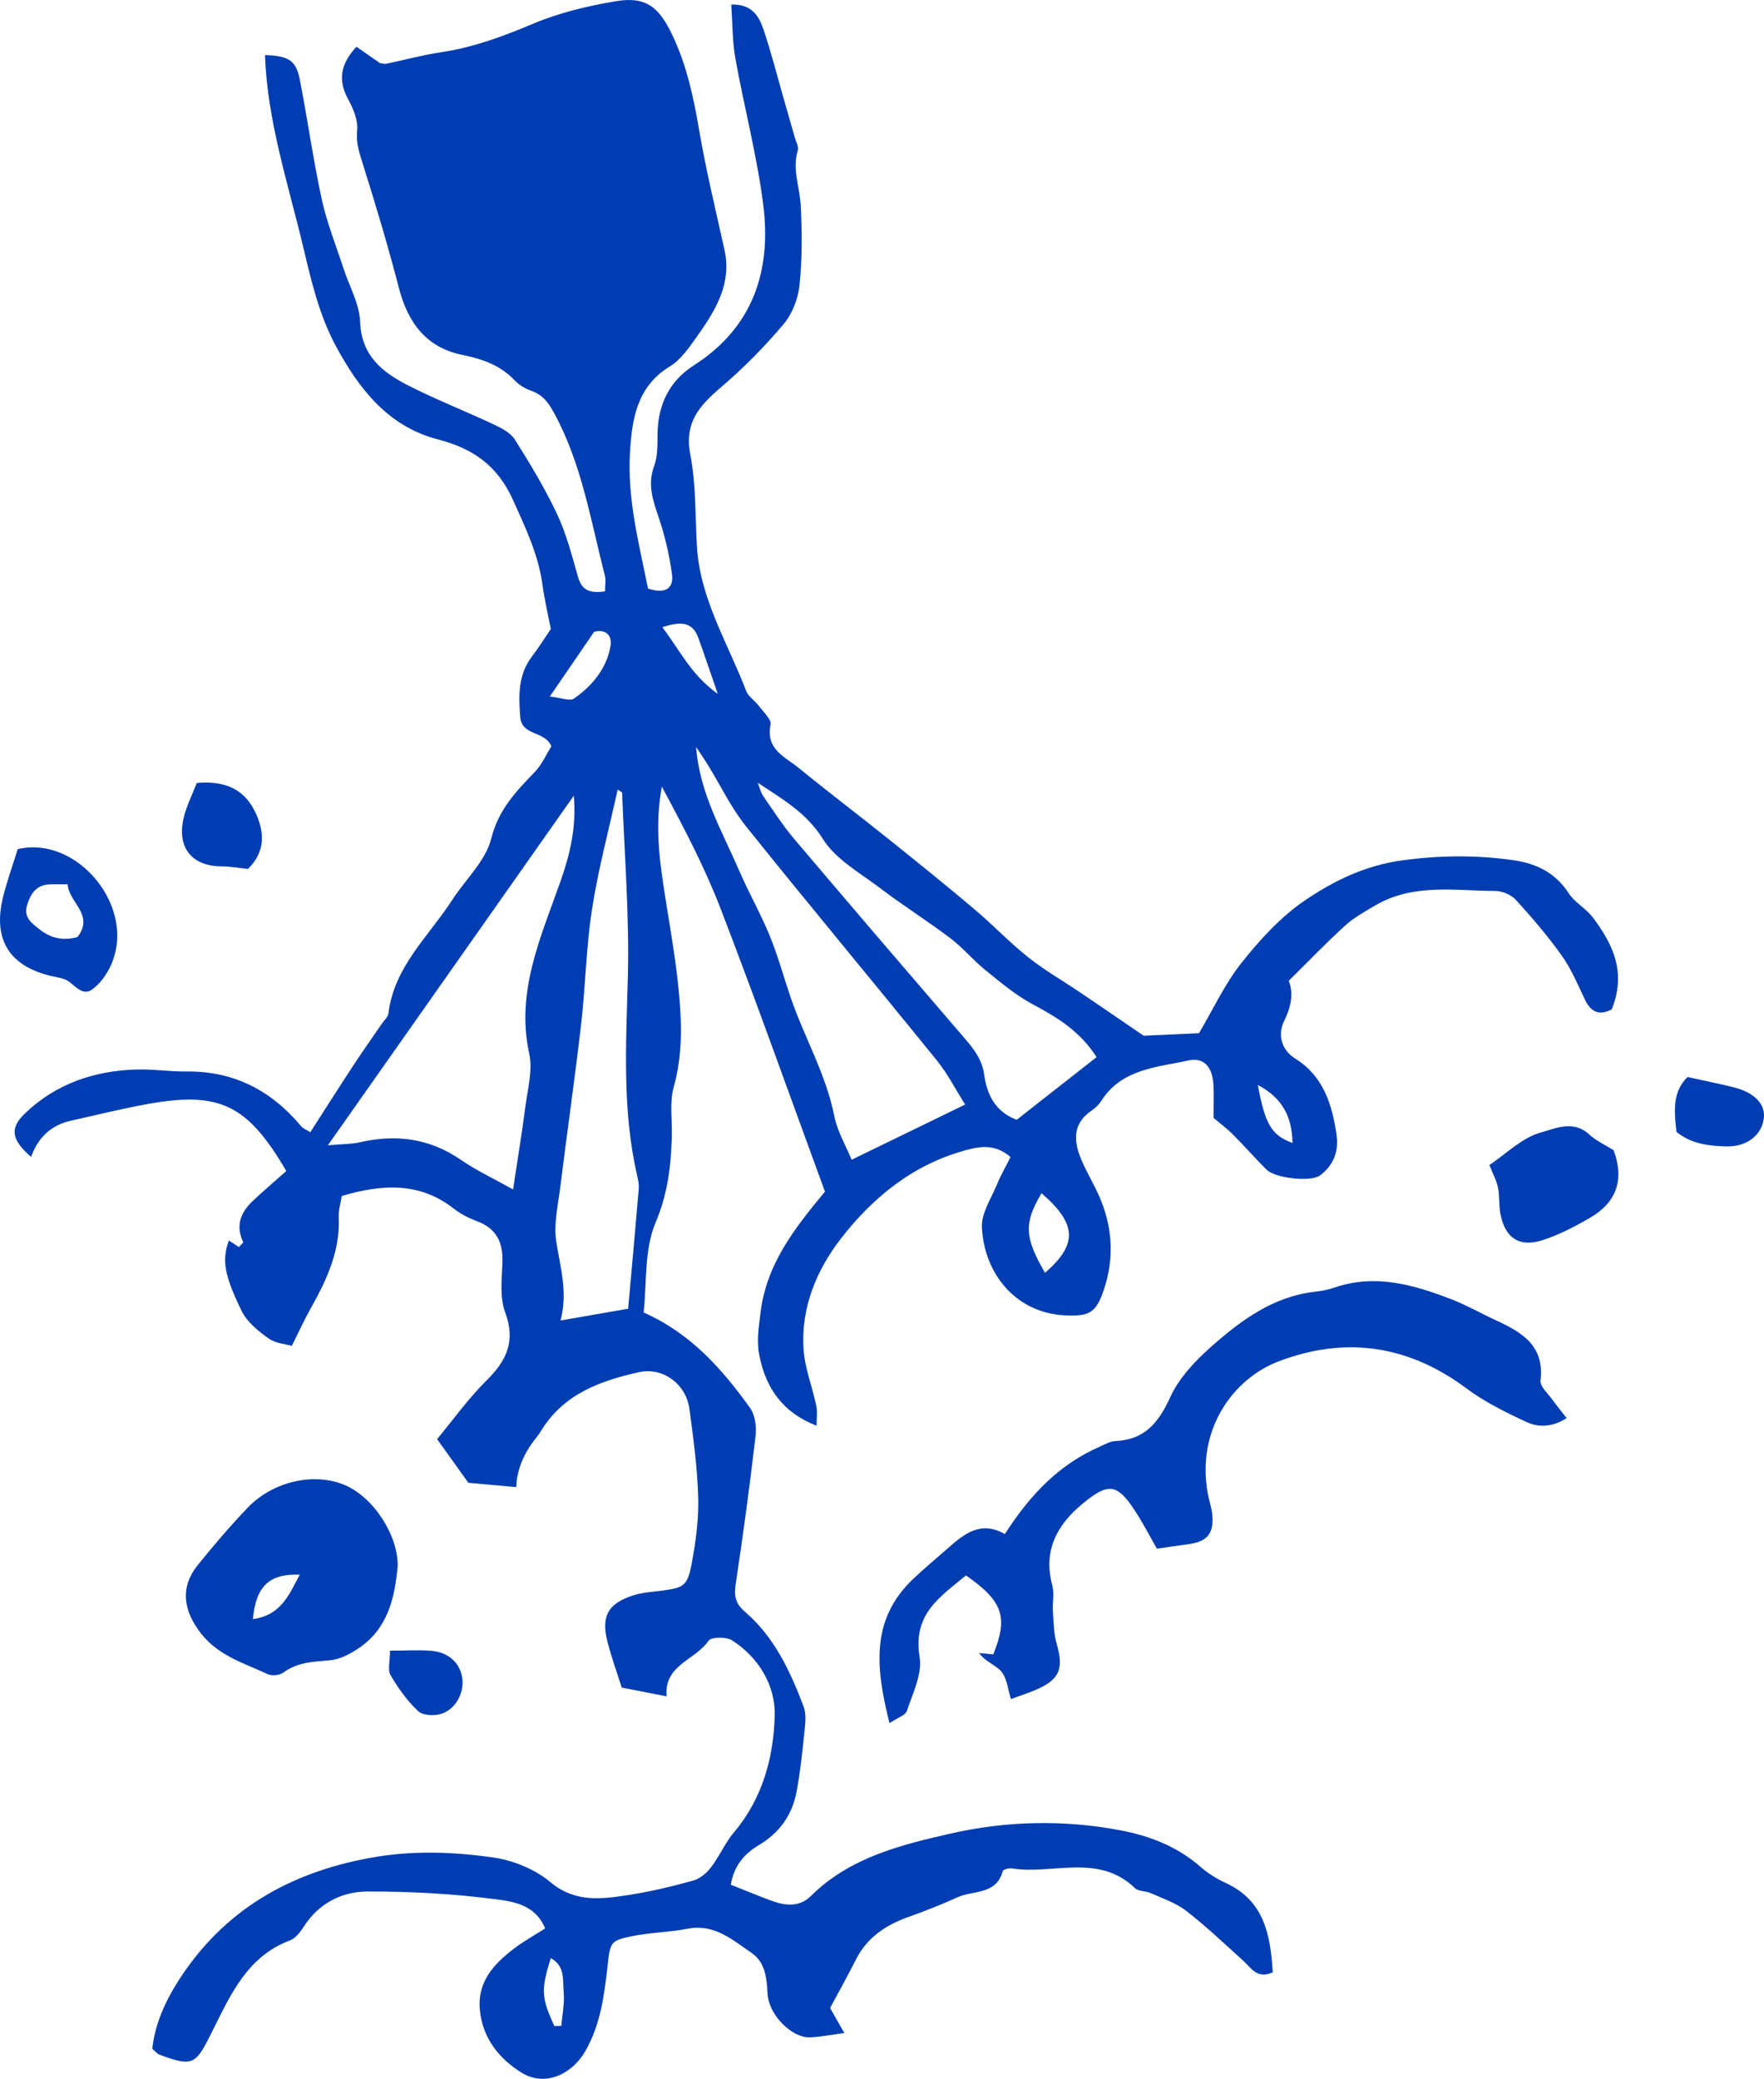 <?xml version="1.0" encoding="UTF-8"?>
<svg id="Layer_2" data-name="Layer 2" xmlns="http://www.w3.org/2000/svg" viewBox="0 0 490.84 578.37">
  <defs>
    <style>
      .cls-1 {
        fill: #003db3;
        stroke-width: 0px;
      }
    </style>
  </defs>
  <g id="Layer_1-2" data-name="Layer 1">
    <g>
      <path class="cls-1" d="m154.27,563.68c.64-.03,1.29-.05,1.93-.07.25-3.16.94-6.35.64-9.46-.31-3.14.52-7.14-3.58-9.37-2.77,8.82-2.62,11.1,1.01,18.91h0Zm195.72-261.83c2.05,11,3.81,14,9.65,16.13-.13-7.31-2.8-12.51-9.65-16.13Zm-165.69-127.35c5.01,6.6,7.94,13.18,15.43,18.56-2.23-6.44-3.77-11.03-5.42-15.59-1.63-4.51-4.85-4.65-10-2.97h0Zm-31.3,19.29c3.27.35,5.59,1.34,6.69.58,5.09-3.54,9.04-8.3,10.17-14.51.63-3.48-1.79-4.87-4.55-4.07-2.2,3.21-4,5.86-5.81,8.5-1.85,2.71-3.72,5.42-6.51,9.48h0Zm137.78,160.32c9.21-7.97,8.83-13.65-.98-22.14-4.9,8.34-4.8,12.17.98,22.14Zm-79.93-136.33c.5,1.24.79,2.63,1.53,3.71,2.8,4.06,5.48,8.23,8.66,11.98,15.71,18.54,31.54,36.99,47.38,55.41,2.62,3.05,4.85,5.87,5.47,10.29.7,5.06,2.86,10.07,9.01,12.37,7.32-5.73,14.74-11.55,22.23-17.43-4.62-7.23-11.02-11.11-17.86-14.75-4.78-2.55-9.02-6.19-13.27-9.62-3.33-2.7-6.11-6.1-9.52-8.68-6.38-4.83-13.18-9.11-19.56-13.95-5.62-4.26-12.41-8.02-15.96-13.71-4.52-7.23-11.19-11.05-18.1-15.62h0Zm-38.98,1.9c-2.47,11.25-5.41,22.15-7.13,33.22-1.65,10.57-1.81,21.35-3.03,31.99-1.76,15.23-3.95,30.41-5.84,45.62-.61,4.87-1.81,9.92-1.12,14.65,1.03,7.11,3.35,14.04,1.23,22.22,6.75-1.18,12.35-2.15,18.8-3.27,1.02-11.36,2.03-22.33,2.95-33.31.1-1.2-.14-2.46-.42-3.66-4.21-18.21-3.11-36.6-2.61-55.08.46-17.14-.96-34.32-1.59-51.48,0-.16-.39-.3-1.23-.91h0Zm21.83-11.82c.93,12.69,7.18,23.26,11.97,34.35,2.64,6.11,5.97,11.93,8.49,18.08,2.32,5.66,3.92,11.62,5.91,17.41,3.79,11,9.77,21.18,12.07,32.79.85,4.29,3.24,8.28,4.84,12.16,10.97-5.33,20.96-10.19,31.58-15.35-2.63-4.15-4.86-8.55-7.9-12.3-17.61-21.74-35.53-43.21-53.03-65.03-4.18-5.21-7.12-11.41-10.66-17.15-1.04-1.69-2.17-3.32-3.25-4.96h0Zm-34.05,13.54c-22.54,32.03-45.07,64.06-68.41,97.23,4.01-.35,6.48-.29,8.83-.82,10.11-2.32,19.45-1.14,28.18,4.88,4.19,2.89,8.86,5.08,14.51,8.23,1.31-8.72,2.51-15.9,3.44-23.12.62-4.85,2.07-10.02,1.07-14.6-3.83-17.4,3.3-32.62,8.73-48.13,2.66-7.58,4.43-15.14,3.66-23.69h0Zm-29.3,191.17c-2.83-3.96-5.47-7.64-8.73-12.19,4.42-5.31,8.67-11.28,13.81-16.37,5.59-5.53,8.1-10.92,5.13-18.91-1.53-4.11-.94-9.13-.76-13.72.22-5.59-1.52-9.53-7-11.59-2.29-.86-4.59-2-6.49-3.5-9.5-7.44-19.87-6.9-31.21-3.55-.29,1.85-.94,3.9-.84,5.92.4,9.36-3.32,17.36-7.73,25.21-1.71,3.05-3.17,6.23-5.34,10.57-1.67-.49-4.52-.68-6.48-2.08-2.88-2.06-5.99-4.58-7.48-7.64-5.04-10.35-5.44-14.28-3.55-19.6.94.61,1.87,1.22,2.79,1.82.49-.56,1.28-1.19,1.19-1.39-2.17-4.55-.71-8.25,2.66-11.42,3.11-2.94,6.38-5.7,9.34-8.33-10.79-18.49-18.6-22.22-38.39-18.68-7.23,1.29-14.38,3.09-21.55,4.68-5.52,1.22-9.15,4.71-11.07,10.07-5.47-4.74-6.03-7.95-1.72-12.09,8.61-8.26,19.25-11.87,31-12.23,4.59-.14,9.22.6,13.82.55,13.2-.17,23.66,5.21,32.01,15.2.55.66,1.47.99,2.58,1.7,4.05-6.29,7.98-12.49,12-18.62,2.53-3.85,5.2-7.61,7.8-11.42.69-1.02,1.82-1.99,1.95-3.08,1.6-12.98,11.22-21.41,17.78-31.56,3.67-5.68,9.27-10.81,10.81-16.99,2.01-8.09,6.88-13.11,12.11-18.54,2.03-2.11,3.26-4.99,4.63-7.17-1.96-4.5-8.27-2.71-8.68-8.28-.44-5.99-.57-11.67,3.31-16.74,1.85-2.43,3.46-5.03,5.22-7.59-.8-4.14-1.78-8.29-2.36-12.5-1.16-8.36-4.7-15.7-8.13-23.33-4.36-9.71-11.2-14.4-20.93-16.93-13.85-3.59-21.93-14.01-28.37-25.92-4.72-8.73-6.89-18.28-9.17-27.85-4.2-17.59-9.94-34.86-10.58-53.15,6.43.2,8.61,1.42,9.65,6.62,2.2,11.15,3.74,22.44,6.16,33.55,1.42,6.53,3.97,12.82,6.05,19.21,1.6,4.94,4.43,9.82,4.61,14.79.33,9.27,5.98,13.91,12.94,17.51,7.87,4.07,16.18,7.28,24.2,11.06,2.18,1.03,4.71,2.32,5.91,4.21,4.24,6.74,8.4,13.61,11.78,20.8,2.59,5.52,4.12,11.57,5.82,17.48,1.09,3.83,3.48,4.56,7.49,3.96,0-1.55.31-3.1-.05-4.48-3.97-15.3-6.4-31.06-14.17-45.22-1.61-2.94-3.14-5-6.3-6.09-1.7-.58-3.43-1.65-4.66-2.95-4-4.22-8.99-5.9-14.54-7.04-10.08-2.07-15.14-9.02-17.64-18.67-2.98-11.52-6.4-22.94-9.98-34.3-1-3.19-1.98-5.98-1.62-9.53.29-2.82-1.12-6.09-2.56-8.73-2.9-5.36-1.96-9.83,2.36-14.51,2.2,1.54,4.36,3.05,6.53,4.55.6.06,1.23.3,1.79.18,5.12-1.06,10.19-2.45,15.36-3.22,8.92-1.32,17.15-4.41,25.44-7.89,7.29-3.07,15.22-4.97,23.06-6.28,8.37-1.4,11.99,1.59,15.69,9.36,4.04,8.46,5.93,17.37,7.49,26.52,1.91,11.15,4.58,22.18,7.04,33.24,2.07,9.31-2.33,16.61-7.29,23.65-2.29,3.25-4.71,6.91-7.98,8.89-9.26,5.63-10.49,15.05-11.02,23.94-.78,12.89,2.56,25.54,5.02,37.8,4.76,1.61,7.2,0,6.67-3.96-.72-5.4-2-10.8-3.75-15.96-1.61-4.74-3.11-9.1-1.2-14.22,1.04-2.78.88-6.08.94-9.14.15-8.01,3.38-14.51,10.04-18.77,16.58-10.62,21.68-26.38,19.36-44.74-1.73-13.67-5.31-27.1-7.75-40.69-.85-4.76-.78-9.69-1.15-14.99,5.8-.2,7.75,3.31,9,7.02,2.07,6.12,3.65,12.4,5.44,18.62,1.09,3.8,2.19,7.6,3.26,11.41.33,1.18,1.13,2.53.82,3.52-1.62,5.29.57,10.27.82,15.39.36,7.33.42,14.74-.33,22.02-.39,3.8-2,8.05-4.44,10.93-5.32,6.3-11.17,12.25-17.45,17.59-5.98,5.09-10.25,9.83-8.51,18.74,1.64,8.37,1.32,17.14,1.86,25.73.92,14.57,8.66,26.82,13.68,39.98.61,1.59,2.41,2.7,3.5,4.15,1.26,1.69,3.58,3.75,3.29,5.22-1.43,6.96,4.11,9.01,7.92,12.13,8.05,6.6,16.38,12.88,24.5,19.39,8.13,6.51,16.25,13.05,24.21,19.77,5.14,4.34,9.79,9.26,15.04,13.44,4.56,3.62,9.68,6.55,14.52,9.82,5.55,3.74,11.06,7.54,17.62,12.01,4.09-.19,9.59-.43,15.4-.69,3.92-6.63,7.13-13.64,11.78-19.51,5.08-6.4,10.81-12.72,17.48-17.29,8.01-5.5,16.91-9.84,27.01-11.25,10.46-1.46,20.84-1.57,31.22-.09,6.23.89,11.66,3.41,15.34,9.14,1.69,2.63,4.86,4.27,6.77,6.81,5.54,7.35,9.42,15.24,5.25,25.56-2.8,1.45-5.49,1.42-7.44-2.68-1.98-4.17-3.8-8.51-6.44-12.24-3.88-5.47-8.29-10.6-12.81-15.56-1.3-1.43-3.79-2.46-5.74-2.47-11.29-.06-22.91-2.16-33.43,4.07-2.87,1.7-5.87,3.33-8.31,5.56-5.21,4.73-10.09,9.83-15.7,15.37,1.38,3.44.7,7.16-1.33,11.3-1.66,3.36-1.03,7.73,3.18,10.37,7.74,4.84,10.2,12.64,11.44,21.12.69,4.77-.89,8.6-4.59,11.35-2.59,1.93-12.46.76-14.82-1.56-3.26-3.19-6.24-6.65-9.47-9.88-1.7-1.7-3.66-3.14-5.34-4.57,0-3.27.16-6.34-.04-9.38-.31-4.8-2.66-7.53-6.92-6.6-8.84,1.94-18.6,2.33-24.29,11.28-.65,1.02-1.59,1.94-2.59,2.61-5.49,3.69-5.13,8.61-2.9,13.82,1.45,3.39,3.37,6.58,4.87,9.95,3.77,8.48,4.31,17.28,1.37,26.06-2.2,6.58-4.02,7.54-11.01,7.19-13.39-.69-22.31-11.46-22.94-24.47-.19-3.96,2.63-8.11,4.26-12.1,1.03-2.52,2.43-4.89,3.71-7.45-3.95-3.4-7.69-3.2-12.2-1.99-14.71,3.92-25.91,13-34.88,24.51-6.85,8.78-11.26,19.28-10.52,30.84.34,5.35,2.45,10.58,3.56,15.9.35,1.71.06,3.57.06,5.47-9.27-3.58-14.12-10.3-15.93-19.6-.78-3.99-.16-7.67.31-11.66,1.61-13.66,9.48-23.63,17.96-33.86-9.6-26.14-18.95-52.52-29-78.63-4.49-11.67-10.36-22.81-16.38-34.04-1.54,8.14-1.15,16.15-.05,24.11,1.53,10.98,3.72,21.89,4.77,32.9.83,8.82,1.07,17.7-1.42,26.55-1.21,4.31-.39,9.19-.53,13.8-.25,8.2-1.12,15.91-4.52,23.91-3.21,7.56-2.41,16.82-3.33,25.01,13.31,5.95,21.87,15.83,29.58,26.51,1.44,1.99,1.87,5.29,1.57,7.85-1.59,13.67-3.43,27.33-5.49,40.94-.51,3.37-.3,5.55,2.55,7.99,8.16,6.99,12.59,16.54,16.31,26.36.72,1.89.52,4.26.3,6.36-.61,5.82-1.19,11.65-2.27,17.39-1.19,6.33-4.69,11.33-10.29,14.67-4.15,2.47-7.1,5.73-8,11.14,4.06,1.6,7.9,3.25,11.84,4.64,3.66,1.29,7.46,1.47,10.41-1.46,10.85-10.77,25.06-14.27,39.11-17.45,15.4-3.48,31.17-3.83,46.8-.91,8.23,1.54,15.97,4.48,22.46,10.15,2.06,1.8,4.46,3.34,6.96,4.48,11,5.03,12.57,14.67,13.22,24.94-4.41,1.95-5.98-1.22-8.18-3.21-5.24-4.72-10.37-9.61-15.94-13.93-2.84-2.2-6.5-3.41-9.86-4.92-1.39-.62-3.38-.42-4.35-1.36-10.2-9.83-22.89-3.68-34.31-5.5-.81-.13-2.38.31-2.51.79-1.79,6.62-8.14,5.24-12.51,7.22-4.45,2.01-8.99,3.82-13.59,5.45-6.31,2.25-11.55,5.64-14.69,11.82-2.22,4.38-4.62,8.67-7.23,13.55,1.07,1.88,2.34,4.12,3.96,6.97-3.79.49-6.74,1.14-9.71,1.2-4.86.12-11.37-6.18-11.66-12.21-.22-4.59-.74-8.8-4.56-11.37-5.25-3.56-10.25-8.06-17.59-6.65-5.12.98-10.43,1.05-15.54,2.08-5.95,1.2-6.09,1.72-6.79,7.98-.93,8.27-1.91,16.45-6.19,23.95-3.76,6.6-11.3,10.03-17.73,6.07-6.27-3.86-10.94-9.65-11.66-17.59-.7-7.73,3.89-12.62,9.38-16.86,2.63-2.03,5.59-3.65,8.79-5.7-2.6-6.53-8.79-7.48-13.63-8.11-11.85-1.54-23.88-2.2-35.83-2.16-7.19.03-13.6,3.33-17.76,9.87-.94,1.47-2.26,3.17-3.79,3.74-11.9,4.44-16.57,15.24-21.59,25.25-4.6,9.19-5.13,10.1-14.76,6.51-.54-.19-.94-.76-1.94-1.61.7-6.78,3.55-13.14,7.33-19.04,12.59-19.62,30.93-30.07,53.62-34.14,11.43-2.06,22.76-1.65,33.97-.04,5.53.8,11.55,3.25,15.8,6.81,6.97,5.84,14.3,4.76,21.85,3.61,6.06-.93,12.05-2.38,17.96-4.01,1.86-.51,3.71-2.08,4.92-3.67,2.37-3.1,3.94-6.84,6.44-9.8,7.98-9.45,11.03-20.98,11.3-32.57.19-8.13-4.4-16.04-11.91-20.81-1.6-1.02-5.76-.95-6.52.15-3.75,5.47-12.43,6.68-11.64,15.46-4.72-.93-8.22-1.61-12.5-2.45-1.28-4.06-2.85-8.36-3.98-12.79-1.78-6.97.1-10.49,6.88-12.77,2.58-.87,5.42-1.05,8.16-1.4,6.22-.8,7.24-1.27,8.43-7.65,1.11-6,1.96-12.19,1.79-18.27-.23-8.27-1.35-16.53-2.46-24.75-.91-6.72-7.31-11.61-14.01-10.12-10.6,2.36-20.75,5.97-27,15.93-.49.79-1,1.57-1.58,2.28-3.54,4.36-5.4,8.95-5.58,13.77-4.48-.4-8.95-.81-13.23-1.19h-.05Z"/>
      <path class="cls-1" d="m279.6,426.81c7.27-11.33,15.34-19.48,26.37-24.31,1.41-.62,2.86-1.5,4.33-1.57,8.18-.35,12.08-5.08,15.33-12.23,2.45-5.37,6.98-10.14,11.51-14.14,8.31-7.35,17.28-13.93,28.92-15.2,1.82-.19,3.67-.59,5.41-1.19,11.26-3.81,21.85-.74,32.27,3.26,4.3,1.65,8.34,3.98,12.53,5.91,7.21,3.32,13.56,7.05,12.38,16.78-.19,1.59,2.05,3.53,3.26,5.23,1.16,1.63,2.45,3.17,4.02,5.2-4.08,2.58-7.88,2.59-11.12,1.1-5.82-2.69-11.69-5.59-16.79-9.39-16.18-12.06-33.67-14.58-52.26-7.5-12.49,4.75-23.02,18.84-19.67,36.87.39,2.12,1.17,4.2,1.28,6.33.26,4.99-1.7,7.01-6.88,7.68-2.7.35-5.41.78-8.58,1.23-1.92-3.34-3.82-7.07-6.09-10.54-5-7.62-7.42-7.91-14.6-1.97-7.17,5.94-11,13.06-8.41,22.73.6,2.25,0,4.81.17,7.21.2,3.03.21,6.15,1.04,9.02,1.94,6.74.94,9.71-5.12,12.52-2.2,1.02-4.55,1.73-7.6,2.87-.85-2.68-1.07-5.65-2.61-7.58-1.48-1.86-4.33-2.64-6.27-5.23,1.32.12,2.65.25,3.97.37,4.14-10.38,2.78-14.71-7.61-21.97-7.02,5.87-14.89,10.65-12.89,22.72.77,4.69-1.92,10.06-3.53,14.96-.43,1.28-2.7,1.95-4.86,3.42-3.75-15.04-5.45-28.66,6.55-40.08,3.12-2.97,6.46-5.72,9.69-8.57,4.53-3.99,9.12-7.81,15.88-3.94h0Z"/>
      <path class="cls-1" d="m70.37,450.46c8.02-1.14,10.08-6.94,13.04-12.36-8.42-.31-12.19,3.11-13.04,12.36Zm40.27-14.6c-.81,8.78-2.76,17.12-10.56,22.51-2.44,1.69-5.41,3.29-8.26,3.54-4.62.4-9.06.51-13.02,3.45-1.02.75-3.14.95-4.3.42-6.58-3.06-13.69-5.1-18.54-11.29-5.04-6.42-5.86-12.94-.97-19.02,4.42-5.49,9.02-10.87,13.89-15.97,7.06-7.4,18.47-9.92,26.96-6.38,8.07,3.37,15.02,14.06,14.82,22.76h0Z"/>
      <path class="cls-1" d="m448.97,319.96c3.05,8.06.95,14.48-6.44,18.79-4.17,2.43-8.55,4.71-13.11,6.22-6.59,2.2-10.61-.45-11.93-7.27-.46-2.39-.19-4.92-.67-7.29-.41-1.99-1.44-3.85-2.39-6.28,4.65-3.11,9.05-7.6,14.28-9.04,3.84-1.06,9.07-3.59,13.47.51,1.94,1.81,4.51,2.95,6.77,4.37h0Z"/>
      <path class="cls-1" d="m21.57,260.69c4.8-6.24-2.51-9.64-2.73-14.65-2.18,0-3.7-.07-5.21.02-3.67.22-5.21,2.74-6.12,5.87-.99,3.42,1.48,5.03,3.61,6.72,3.07,2.43,6.53,3.12,10.45,2.05Zm-16.65-24.44c16.63-4.01,33.62,16.5,25.7,32.8-1.15,2.37-2.91,4.77-5.02,6.26-2.44,1.71-4.33-.63-6.31-2.14-1.35-1.03-3.37-1.23-5.13-1.66-11.5-2.74-16.14-10.04-13.38-21.64,1.05-4.42,2.63-8.72,4.15-13.63h0Z"/>
      <path class="cls-1" d="m68.99,241.76c-2.47-.26-4.86-.72-7.26-.72-8.32,0-12.6-5.22-10.62-13.53.77-3.22,2.32-6.26,3.64-9.67,7.17-.67,12.94,1.3,16.15,7.85,2.7,5.52,3.15,11.15-1.91,16.07Z"/>
      <path class="cls-1" d="m466.49,314.91c-.63-5.6-1.24-11.06,3.07-15.27,4.54,1,8.65,1.82,12.72,2.83,5.67,1.4,8.79,4.48,8.55,8.21-.31,4.83-4.53,8.41-10.41,8.27-4.88-.12-9.8-.67-13.91-4.02h0Z"/>
      <path class="cls-1" d="m108.52,459.23c4.95,0,8.3-.24,11.6.06,4.59.42,7.63,3.17,8.42,7.07.83,4.1-1.4,8.93-5.59,10.4-1.95.69-5.25.56-6.57-.67-3.06-2.84-5.58-6.41-7.71-10.04-.86-1.47-.14-3.88-.14-6.82h0Z"/>
    </g>
  </g>
</svg>